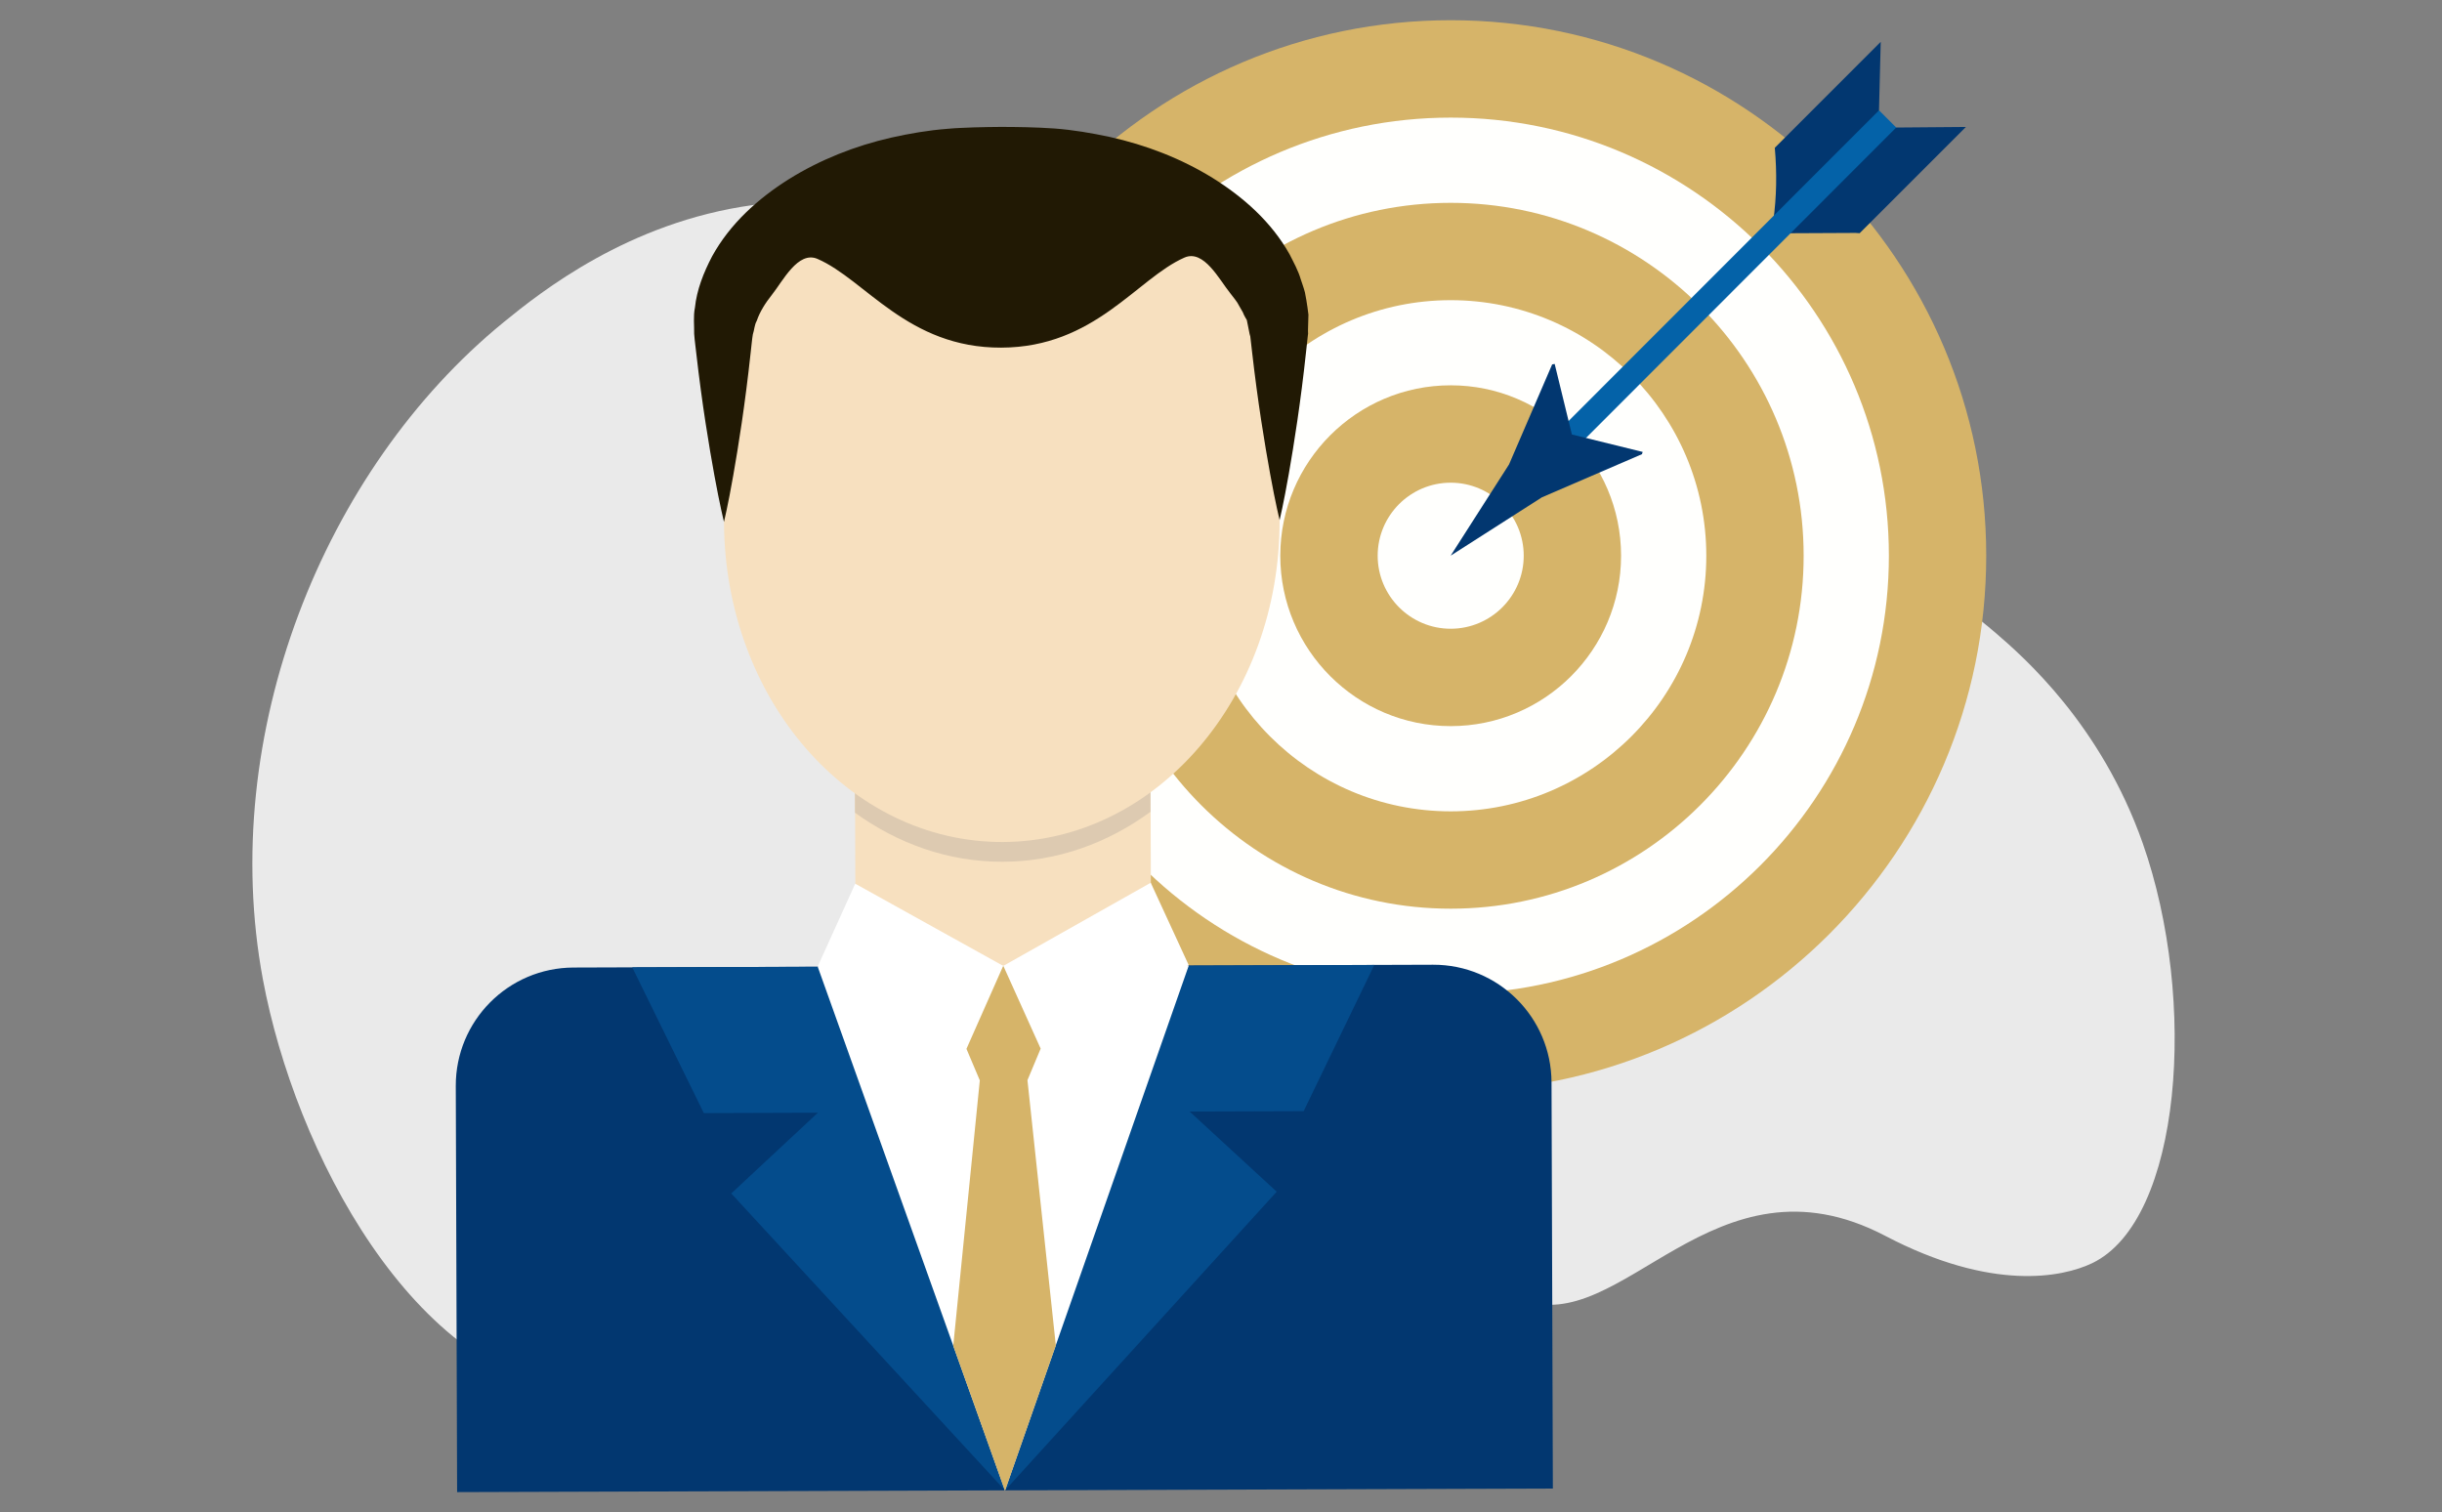 <svg xmlns="http://www.w3.org/2000/svg" id="Layer_1" viewBox="0 0 512 317.11"><rect x="0" y="0" width="512" height="317.11" fill="#808080" stroke="none"/><path d="M418.13,132.46c6.27,5.37,22.38,19.52,31.12,44.33,11.64,33.06,8.12,79.08-10.58,88.06-6.27,3.01-21.07,5.98-43.38-5.71-36.13-18.94-55.31,21.77-76.41,13.26h0c-50-20.2-68.02-51.58-127.2-5.58-33.11,25.74-56.38,26.51-69.31,25.38-35.7-3.14-60.56-50.92-67.25-86.84-9.54-51.3,12.66-106.93,50.47-137.79,7.79-6.36,26.15-20.98,52.25-24.57,29.72-4.08,52.8,8.42,68.24,17.06,42,23.52,39.38,47.65,69.62,53.61,24.78,4.88,29.54-10.72,63.21-6.96,31.7,3.54,52.73,20.2,59.22,25.76Z" style="fill:#eaeaea;"></path><g><g><g><path d="M406.24,116.52c0,56.38-45.7,102.08-102.08,102.08-56.38,0-102.08-45.7-102.08-102.08S247.78,14.45,304.16,14.45c56.38,0,102.08,45.7,102.08,102.07Z" style="fill:#fffffd;"></path><path d="M304.16,228.81c-61.91,0-112.28-50.38-112.28-112.29S242.25,4.24,304.16,4.24s112.29,50.37,112.28,112.28c0,61.91-50.37,112.28-112.28,112.29Zm0-204.15c-50.66,0-91.87,41.22-91.86,91.86,0,50.66,41.21,91.87,91.86,91.87,50.66,0,91.87-41.21,91.87-91.87s-41.21-91.87-91.86-91.86Z" style="fill:#d6b469;"></path><path d="M304.16,190.53c-40.8,0-74-33.19-74-74s33.19-74,74-74,74.01,33.19,74,74c0,40.81-33.2,74.01-74,74Zm0-127.59c-29.55,0-53.59,24.04-53.59,53.59s24.04,53.59,53.59,53.59,53.59-24.03,53.59-53.59c0-29.55-24.04-53.59-53.59-53.59Z" style="fill:#d6b469;"></path><path d="M304.16,152.25c-19.7,0-35.73-16.02-35.73-35.73s16.03-35.73,35.73-35.73c19.7,0,35.72,16.03,35.72,35.73s-16.02,35.73-35.72,35.73Zm0-51.04c-8.45,0-15.31,6.87-15.31,15.31s6.87,15.32,15.31,15.31c8.45,0,15.31-6.87,15.31-15.31,0-8.44-6.87-15.31-15.31-15.31Z" style="fill:#d6b469;"></path></g><path d="M412.18,26.62l-15.73,.13h0l-2.52-2.52h0l.39-15.46-22.21,22.22c.46,5.18,.39,10.35-.33,15.4l2.52,2.52h0l14.74-.07,.86,.06,22.28-22.28Z" style="fill:#023770;"></path><g><rect x="310.33" y="57.77" width="100.09" height="5.1" transform="translate(62.99 272.61) rotate(-45.02)" style="fill:#0462a8;"></rect><path d="M329.57,91.11l-3.61-14.8-.53,.1-9.04,20.97c-4.08,6.38-8.16,12.75-12.24,19.13,6.38-4.07,12.75-8.16,19.13-12.23l20.98-9.05,.15-.47-14.85-3.66Z" style="fill:#023770;"></path></g></g><g><path d="M325.58,312.12l-.28-85.15c-.04-13.68-11.17-24.73-24.84-24.69l-180.21,.59c-13.68,.04-24.73,11.16-24.69,24.84l.28,85.15,229.74-.75Z" style="fill:#023770;"></path><rect x="179.31" y="157.66" width="61.96" height="51" transform="translate(-.59 .69) rotate(-.19)" style="fill:#f7e0bf;"></rect><polygon points="288.14 202.33 210.35 202.58 132.56 202.83 147.57 233.39 171.48 233.31 153.32 250.24 210.71 312.5 267.68 249.87 249.42 233.06 273.33 232.98 288.14 202.33" style="fill:#044c8c;"></polygon><polygon points="249.24 202.46 171.45 202.71 210.71 312.5 249.24 202.46" style="fill:#fff;"></polygon><polygon points="249.24 202.38 218.24 219.87 210.26 202.58 241.27 185.09 249.24 202.38" style="fill:#fff;"></polygon><polygon points="171.45 202.63 202.58 219.92 210.44 202.58 179.31 185.29 171.45 202.63" style="fill:#fff;"></polygon><polygon points="215.42 226.49 218.19 219.87 210.39 202.58 210.31 202.58 202.63 219.92 205.43 226.53 199.86 282.19 210.67 312.5 210.67 312.5 210.71 312.5 210.75 312.5 210.75 312.5 221.37 282.12 215.42 226.49" style="fill:#d6b469;"></polygon><path d="M179.26,170.41c9.01,6.51,19.62,10.32,31.01,10.28,11.4-.04,21.99-3.91,30.95-10.48l-.04-12.64-61.96,.2,.04,12.64Z" style="fill:#ddcab1;"></path><path d="M151.67,70.36l.13,39.06c.12,37.18,26.3,67.24,58.46,67.13,32.17-.11,58.15-30.33,58.03-67.51,0,0-.06-20.48-.13-39.06-.06-18.58-24.33-33.58-54.19-33.48l-8.34,.02c-29.86,.1-54.03,15.25-53.97,33.84Z" style="fill:#f7e0bf;"></path><path d="M274.24,69.15l.06-2.1,.03-1.07-.2-1.53c-.15-1.03-.31-2.07-.53-3.12-.25-.98-.57-1.81-.87-2.74-.54-1.87-1.47-3.51-2.34-5.25-3.78-6.77-9.69-12.02-16.21-16.07-6.56-4.04-13.9-6.87-21.51-8.56-3.81-.81-7.69-1.48-11.6-1.77-3.93-.27-7.93-.33-11.3-.33l-2.65,.03-2.96,.07c-1.83,.1-3.38,.09-5.43,.29-4.19,.32-8.07,1.01-11.85,1.85-7.61,1.73-14.92,4.63-21.46,8.7-6.5,4.09-12.37,9.38-16.11,16.18-1.79,3.41-3.22,7.03-3.61,10.78-.37,1.82-.13,3.71-.16,5.47,.11,1.56,.31,2.78,.45,4.14,1.2,10.6,2.67,19.42,3.8,25.61,1.13,6.18,2,9.71,2,9.71,0,0,.86-3.54,1.94-9.72,1.09-6.19,2.5-15.03,3.64-25.63,.16-1.28,.27-2.77,.47-3.96,.33-.97,.31-1.95,.83-2.88,.64-1.89,1.79-3.7,3.17-5.44,2.29-2.87,5.48-9.28,9.55-7.53,10.02,4.33,18.9,18.68,38.53,18.61,19.63-.06,28.42-14.48,38.41-18.88,4.06-1.79,7.3,4.62,9.61,7.47,.64,.89,1.44,1.73,1.87,2.66l.77,1.34c.13,.37,.32,.72,.51,1.07l.32,.55,.21,1.03,.41,2.06,.05,.25,.02,.06c-.05-.96-.01-.23-.02-.43l.02,.13,.06,.51,.12,1.02,.23,2.01c1.2,10.6,2.67,19.43,3.79,25.61,1.12,6.18,1.99,9.71,1.99,9.71,0,0,.85-3.54,1.93-9.72,1.08-6.19,2.49-15.02,3.62-25.63l.22-2.01,.11-1.02,.06-.51,.02-.13c0-.24,.03,.45-.01-.55v-.33Z" style="fill:#211904;"></path></g></g></svg>